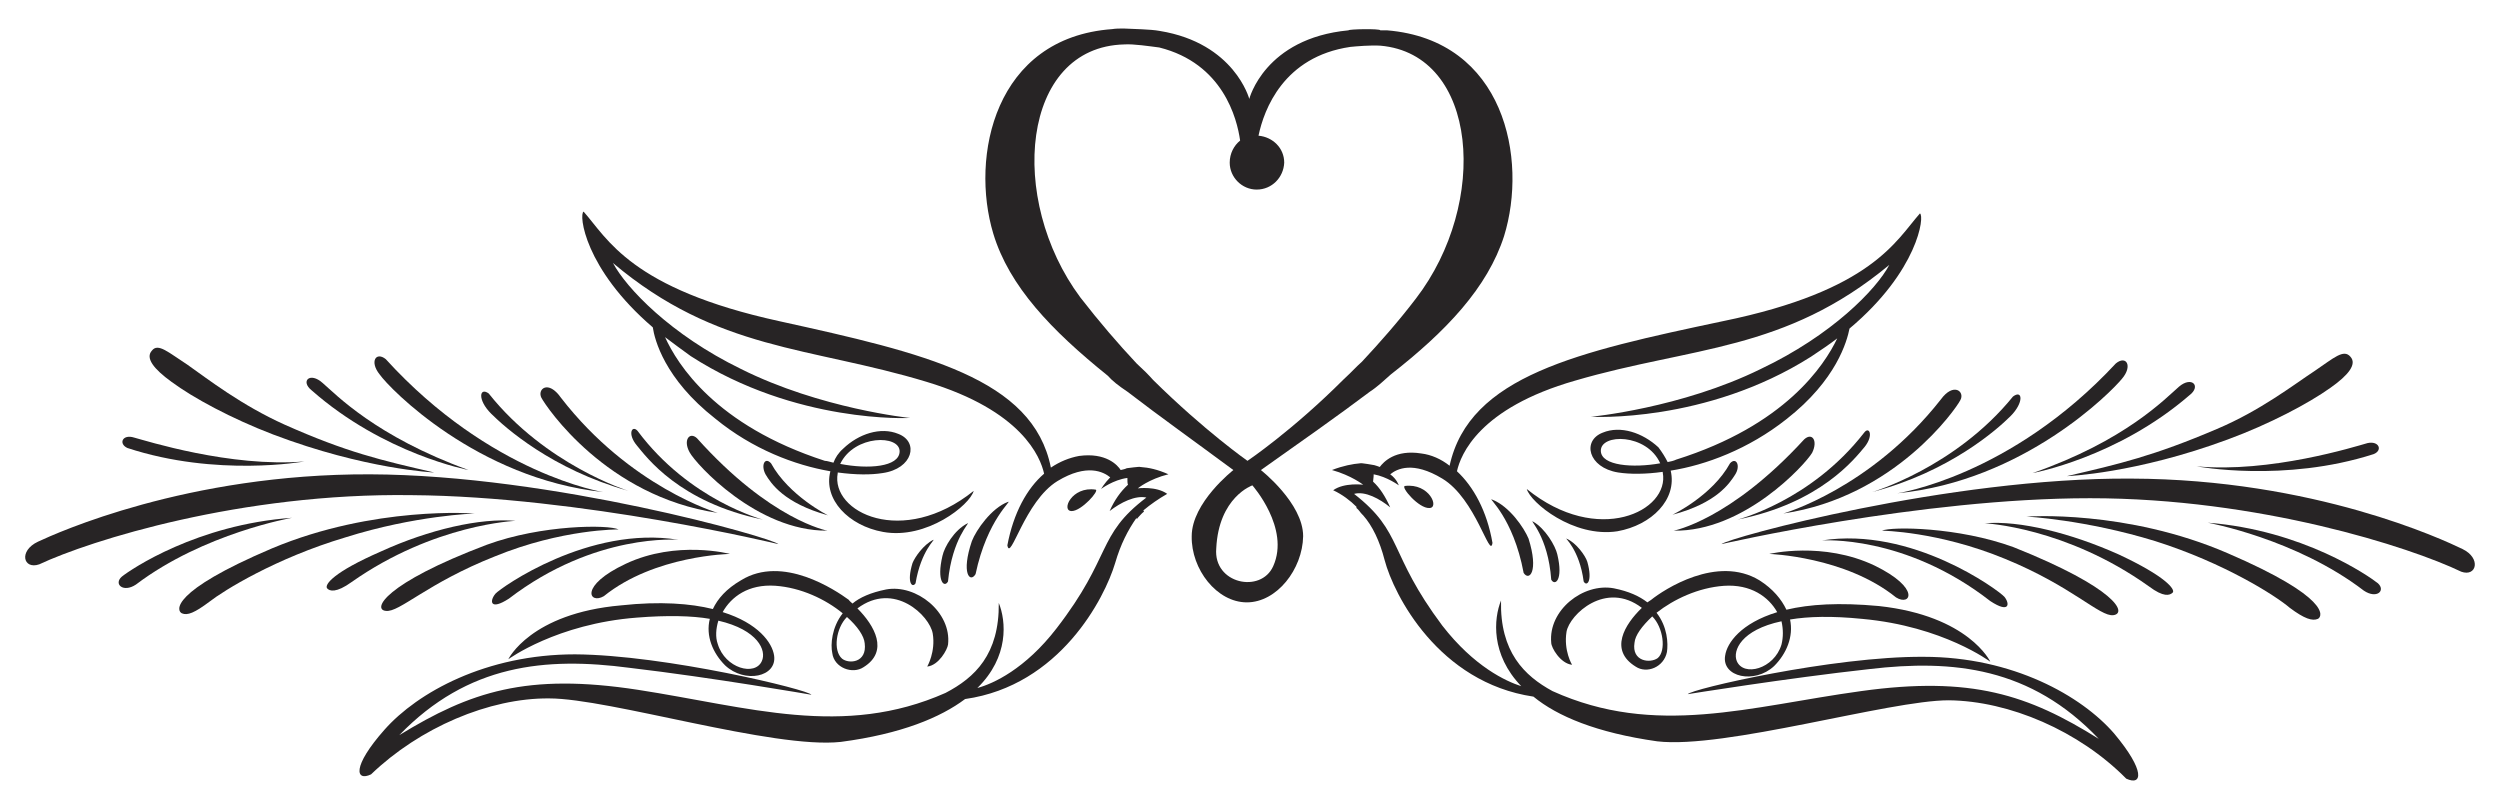 <?xml version="1.0" encoding="utf-8"?>
<!-- Generator: Adobe Illustrator 16.0.0, SVG Export Plug-In . SVG Version: 6.00 Build 0)  -->
<!DOCTYPE svg PUBLIC "-//W3C//DTD SVG 1.1//EN" "http://www.w3.org/Graphics/SVG/1.1/DTD/svg11.dtd">
<svg version="1.1" id="Layer_1" xmlns="http://www.w3.org/2000/svg" xmlns:xlink="http://www.w3.org/1999/xlink" x="0px" y="0px"
	 width="115.718px" height="37.446px" viewBox="0 0 115.718 37.446" enable-background="new 0 0 115.718 37.446"
	 xml:space="preserve">
<g>
	<path fill-rule="evenodd" clip-rule="evenodd" fill="#272425" d="M62.192,17.561c-2.382,2.381-4.45,3.77-4.45,3.77
		s-1.984-1.389-4.365-3.741c-0.227-0.255-0.454-0.482-0.766-0.766c-0.851-0.907-1.729-1.927-2.608-3.061
		c-3.373-4.536-2.75-11.594,2.041-11.707c0.425-0.029,1.162,0.085,1.616,0.142c2.948,0.737,3.6,3.288,3.742,4.309
		c-0.283,0.227-0.482,0.595-0.482,1.021c0,0.68,0.567,1.247,1.248,1.247c0.708,0,1.247-0.567,1.275-1.247
		c0-0.68-0.539-1.19-1.19-1.247c0.254-1.219,1.162-3.657,4.251-4.11c0.283-0.028,0.936-0.085,1.389-0.057
		c4.535,0.396,5.046,7.285,1.645,11.707c-0.822,1.077-1.701,2.069-2.495,2.919C62.759,16.994,62.561,17.221,62.192,17.561
		L62.192,17.561z M58.933,26.207c-0.567,1.275-2.778,0.822-2.636-0.822c0.113-2.381,1.672-2.919,1.672-2.919
		S59.726,24.449,58.933,26.207L58.933,26.207z M64.375,17.334c2.579-2.012,4.479-4.025,5.244-6.406
		c1.105-3.571,0.028-9.071-5.415-9.524c-0.113,0-0.198,0-0.312,0c0-0.085-1.474-0.057-1.474,0c-3.884,0.369-4.592,3.175-4.592,3.175
		s-0.68-2.58-4.139-3.146c-0.454-0.085-1.219-0.085-1.672-0.113c-0.198,0-0.369,0-0.539,0.028c-5.442,0.397-6.576,5.896-5.499,9.468
		c0.737,2.438,2.693,4.479,5.301,6.577c0.198,0.227,0.481,0.453,0.907,0.737c1.474,1.134,3.146,2.325,4.904,3.628
		c0,0-1.928,1.502-1.928,3.062c-0.028,1.53,1.162,3.062,2.551,3.062c1.389,0,2.579-1.531,2.607-3.062
		c0-1.531-1.956-3.062-1.956-3.062c1.842-1.304,3.542-2.495,5.045-3.628C63.723,17.93,64.091,17.589,64.375,17.334L64.375,17.334z"
		/>
	<path fill-rule="evenodd" clip-rule="evenodd" fill="#272425" d="M5.896,20.736c4.139,1.36,8.192,0.624,8.192,0.624
		c-3.43,0.283-7.342-0.964-7.88-1.106C5.669,20.083,5.471,20.538,5.896,20.736L5.896,20.736z"/>
	<path fill-rule="evenodd" clip-rule="evenodd" fill="#272425" d="M14.429,18.071c3.345,2.948,7.257,3.685,7.257,3.685
		c-4.309-1.56-6.151-3.515-6.747-4.025C14.344,17.192,13.89,17.646,14.429,18.071L14.429,18.071z"/>
	<path fill-rule="evenodd" clip-rule="evenodd" fill="#272425" d="M7.938,17.674c0.992,0.737,2.778,1.701,4.706,2.438
		c4.252,1.616,7.455,1.758,7.455,1.758c-2.466-0.567-4.054-0.936-6.917-2.211c-2.013-0.907-3.543-2.098-4.507-2.778
		c-0.879-0.567-1.36-1.021-1.644-0.652C6.718,16.569,7.115,17.079,7.938,17.674L7.938,17.674z"/>
	<path fill-rule="evenodd" clip-rule="evenodd" fill="#272425" d="M5.641,26.689c-0.396,0.34,0.057,0.765,0.652,0.368
		c3.146-2.381,7.228-3.09,7.228-3.09C9.128,24.279,6.066,26.348,5.641,26.689L5.641,26.689z"/>
	<path fill-rule="evenodd" clip-rule="evenodd" fill="#272425" d="M21.969,23.769c0,0-4.649-0.369-9.382,1.615
		c-4.734,2.013-4.422,2.892-4.167,3.005c0.255,0.113,0.595-0.028,1.275-0.538c0.652-0.511,3.062-2.013,6.293-2.977
		C19.219,23.854,21.969,23.769,21.969,23.769L21.969,23.769z"/>
	<path fill-rule="evenodd" clip-rule="evenodd" fill="#272425" d="M17.632,25.526c-2.211,0.964-2.608,1.531-2.495,1.701
		c0.114,0.142,0.425,0.227,1.134-0.283c3.827-2.693,7.597-2.835,7.597-2.835C22.224,23.967,19.871,24.505,17.632,25.526
		L17.632,25.526z"/>
	<path fill-rule="evenodd" clip-rule="evenodd" fill="#272425" d="M23.556,27.709c3.997-3.062,7.852-2.722,7.852-2.722
		c-4.139-0.681-8.22,2.211-8.476,2.494C22.649,27.823,22.678,28.276,23.556,27.709L23.556,27.709z"/>
	<path fill-rule="evenodd" clip-rule="evenodd" fill="#272425" d="M22.536,25.214c-4.791,1.814-5.301,3.005-4.677,3.062
		c0.624,0.085,1.899-1.275,5.046-2.522c3.118-1.276,5.726-1.248,5.726-1.248C28.177,24.279,25.087,24.279,22.536,25.214
		L22.536,25.214z"/>
	<path fill-rule="evenodd" clip-rule="evenodd" fill="#272425" d="M36.029,25.186c-0.255-0.283-10.46-3.203-18.907-3.231
		c-8.476-0.028-14.513,2.722-15.364,3.118c-0.907,0.425-0.68,1.304,0.057,1.049c2.353-1.105,9.354-3.316,17.235-3.203
		C26.873,22.975,36.029,25.186,36.029,25.186L36.029,25.186z"/>
	<path fill-rule="evenodd" clip-rule="evenodd" fill="#272425" d="M29.084,22.72c0,0-3.827-1.19-6.463-4.507
		c-0.425-0.312-0.539,0.284,0.114,0.936C23.358,19.772,25.541,21.728,29.084,22.72L29.084,22.72z"/>
	<path fill-rule="evenodd" clip-rule="evenodd" fill="#272425" d="M27.921,22.777c0,0-5.215-0.822-10.063-6.151
		c-0.453-0.369-0.765,0.113-0.283,0.708C18.029,17.986,22.082,22.153,27.921,22.777L27.921,22.777z"/>
	<path fill-rule="evenodd" clip-rule="evenodd" fill="#272425" d="M33.222,23.741c0,0-4.053-1.19-7.256-5.33
		c-0.595-0.85-1.105-0.396-0.907,0C25.285,18.836,28.063,22.975,33.222,23.741L33.222,23.741z"/>
	<path fill-rule="evenodd" clip-rule="evenodd" fill="#272425" d="M38.325,23.854c0,0-1.814-0.907-2.636-2.409
		c-0.283-0.313-0.482,0.085-0.255,0.51C35.688,22.379,36.284,23.287,38.325,23.854L38.325,23.854z"/>
	<path fill-rule="evenodd" clip-rule="evenodd" fill="#272425" d="M32.259,20.282c-0.34-0.312-0.652,0.086-0.34,0.652
		c0.284,0.539,3.118,3.657,6.378,3.629C38.296,24.563,35.66,24.081,32.259,20.282L32.259,20.282z"/>
	<path fill-rule="evenodd" clip-rule="evenodd" fill="#272425" d="M29.509,19.942c-0.255-0.283-0.481,0.142-0.028,0.681
		c0.425,0.51,1.956,2.636,5.839,3.43C35.32,24.052,31.918,23.173,29.509,19.942L29.509,19.942z"/>
	<path fill-rule="evenodd" clip-rule="evenodd" fill="#272425" d="M27.95,27.595c2.353-1.898,5.839-1.955,5.839-1.955
		s-2.466-0.652-4.819,0.453C26.788,27.114,27.27,27.993,27.95,27.595L27.95,27.595z"/>
	<path fill-rule="evenodd" clip-rule="evenodd" fill="#272425" d="M45.156,26.575c0.539-2.551,1.729-3.43,1.502-3.345
		c-0.766,0.284-1.474,1.304-1.672,1.814C44.476,26.546,44.901,27,45.156,26.575L45.156,26.575z"/>
	<path fill-rule="evenodd" clip-rule="evenodd" fill="#272425" d="M43.625,25.725c-0.283,1.19,0.085,1.502,0.255,1.19
		c0.198-2.013,1.049-2.75,0.907-2.693C44.164,24.534,43.71,25.328,43.625,25.725L43.625,25.725z"/>
	<path fill-rule="evenodd" clip-rule="evenodd" fill="#272425" d="M42.378,27c0.255-1.531,0.936-2.041,0.822-2.013
		c-0.454,0.227-0.85,0.794-0.963,1.077C41.953,27,42.237,27.227,42.378,27L42.378,27z"/>
	<path fill-rule="evenodd" clip-rule="evenodd" fill="#272425" d="M50.712,22.664c-1.106-0.17-1.616,0.992-1.106,0.992
		C50.06,23.656,50.911,22.692,50.712,22.664L50.712,22.664z"/>
	<path fill-rule="evenodd" clip-rule="evenodd" fill="#272425" d="M40.025,29.778c0.114,0.907-0.737,0.964-1.049,0.709
		c-0.425-0.368-0.283-1.417,0.227-1.928C39.686,28.985,39.997,29.438,40.025,29.778L40.025,29.778z M35.263,30.6
		c-0.312,0.709-1.701,0.341-2.041-0.794c-0.113-0.312-0.085-0.708,0.029-1.077C35.093,29.155,35.49,30.119,35.263,30.6L35.263,30.6z
		 M41.018,27.284c-0.708,0.142-1.219,0.368-1.559,0.652c-0.057-0.057-0.142-0.113-0.17-0.17c-0.624-0.454-3.062-2.098-4.989-0.907
		c-0.681,0.396-1.078,0.851-1.304,1.332c-1.021-0.255-2.438-0.368-4.252-0.17c-4.195,0.368-5.216,2.494-5.216,2.494
		s2.239-1.644,5.953-1.928c1.417-0.113,2.551-0.085,3.374,0.057c-0.199,0.794,0.142,1.588,0.708,2.154
		c0.907,0.851,2.41,0.539,2.268-0.453c-0.085-0.596-0.737-1.502-2.381-2.013c0.397-0.709,1.19-1.304,2.438-1.219
		c1.19,0.085,2.324,0.624,3.118,1.275c-0.51,0.652-0.567,1.446-0.482,1.843c0.085,0.681,0.936,0.992,1.446,0.651
		c1.19-0.736,0.51-1.927-0.283-2.721c1.701-1.275,3.345,0.34,3.486,1.162c0.142,0.851-0.255,1.53-0.255,1.53
		c0.539-0.057,0.936-0.793,0.964-1.02C44.051,28.333,42.407,27.029,41.018,27.284L41.018,27.284z"/>
	<path fill-rule="evenodd" clip-rule="evenodd" fill="#272425" d="M41.641,20.906c-0.028,0.709-1.445,0.822-2.75,0.567
		C39.543,20.112,41.669,20.112,41.641,20.906L41.641,20.906z M52.781,21.615c0-0.028-0.624,0.057-0.624,0.057
		c-0.113,0.057-0.198,0.057-0.283,0.085c-0.142-0.227-0.681-0.822-1.928-0.652c-0.454,0.085-0.879,0.256-1.304,0.539
		c-0.822-4.139-5.868-5.301-12.558-6.775c-6.888-1.502-7.965-3.827-9.071-5.074c-0.227,0.113,0.028,2.636,3.203,5.357
		c0.085,0.567,0.539,2.381,2.891,4.224c1.729,1.417,3.685,2.155,5.329,2.438c-0.34,1.304,0.851,2.522,2.438,2.807
		c2.013,0.368,4.025-1.248,4.195-1.899c-3.288,2.636-6.633,0.992-6.293-0.822V21.87c0.851,0.113,1.531,0.113,2.069,0.028
		c1.417-0.198,1.701-1.445,0.737-1.814c-0.822-0.34-1.842,0-2.551,0.681c-0.227,0.198-0.368,0.425-0.453,0.652
		c-0.142-0.028-0.284-0.086-0.397-0.086c-5.074-1.644-6.832-4.479-7.398-5.726c0.369,0.284,0.765,0.567,1.19,0.879
		c4.875,3.146,10.148,2.863,10.148,2.863s-4.139-0.425-7.823-2.268c-3.26-1.587-5.301-3.742-5.925-4.904
		c4.847,4.082,9.1,3.855,14.514,5.499c4.422,1.333,5.272,3.486,5.442,4.252c-0.793,0.681-1.417,1.814-1.701,3.316
		c0.142,0.794,0.793-2.041,2.324-2.977c1.361-0.821,2.126-0.425,2.438-0.17c-0.255,0.255-0.425,0.539-0.425,0.539
		s0.567-0.426,1.219-0.511c0,0.142,0,0.255,0.028,0.313c-0.34,0.312-0.624,0.708-0.85,1.219c0.51-0.397,1.19-0.737,1.701-0.624
		c-2.324,1.758-1.559,2.693-4.167,6.066c-1.446,1.871-2.919,2.551-3.657,2.749c1.474-1.445,1.333-3.09,0.992-3.939
		c0.028,2.381-1.105,3.458-2.466,4.167c-4.734,2.098-9.099,0.651-14.229-0.143c-5.159-0.793-7.767,0.086-11.055,2.098
		c3.175-3.288,6.774-3.628,10.658-3.117c3.855,0.453,8.419,1.247,8.419,1.247c-0.114-0.228-6.747-1.843-10.942-1.871
		c-4.11,0-7.285,1.758-8.816,3.486c-1.531,1.729-1.332,2.41-0.624,2.069c2.239-2.154,5.471-3.543,8.249-3.515
		c2.778,0,10.375,2.353,13.493,2.013c2.807-0.369,4.621-1.134,5.754-1.984c4.394-0.624,6.463-4.678,6.945-6.293
		c0.255-0.879,0.595-1.531,0.992-2.098c0,0.028,0,0.028,0,0.057c0.057-0.028,0.057-0.057,0.057-0.057
		c0.113-0.113,0.17-0.198,0.284-0.283c0,0,0-0.028-0.028-0.057c0.34-0.284,0.708-0.539,1.105-0.766
		c-0.51-0.368-1.361-0.255-1.361-0.255s0.51-0.426,1.417-0.652C53.575,21.728,53.178,21.643,52.781,21.615L52.781,21.615z"/>
	<path fill-rule="evenodd" clip-rule="evenodd" fill="#272425" d="M109.871,21.019c-4.139,1.332-8.192,0.567-8.192,0.567
		c3.401,0.312,7.313-0.907,7.908-1.077C110.126,20.396,110.296,20.849,109.871,21.019L109.871,21.019z"/>
	<path fill-rule="evenodd" clip-rule="evenodd" fill="#272425" d="M101.339,18.298c-3.346,2.891-7.257,3.6-7.257,3.6
		c4.309-1.502,6.151-3.458,6.774-3.997C101.452,17.391,101.905,17.873,101.339,18.298L101.339,18.298z"/>
	<path fill-rule="evenodd" clip-rule="evenodd" fill="#272425" d="M107.858,17.958c-0.992,0.708-2.807,1.672-4.734,2.381
		c-4.28,1.587-7.455,1.7-7.455,1.7c2.438-0.566,4.025-0.936,6.945-2.183c2.013-0.85,3.543-2.041,4.535-2.693
		c0.879-0.595,1.332-1.021,1.645-0.652C109.105,16.852,108.709,17.362,107.858,17.958L107.858,17.958z"/>
	<path fill-rule="evenodd" clip-rule="evenodd" fill="#272425" d="M110.069,27c0.368,0.34-0.057,0.737-0.652,0.34
		c-3.146-2.409-7.229-3.146-7.229-3.146C106.583,24.534,109.644,26.661,110.069,27L110.069,27z"/>
	<path fill-rule="evenodd" clip-rule="evenodd" fill="#272425" d="M93.798,23.911c0,0,4.621-0.34,9.326,1.701
		c4.734,2.04,4.394,2.919,4.167,3.032c-0.255,0.113-0.623,0-1.304-0.51c-0.624-0.539-3.005-2.069-6.236-3.09
		C96.52,24.052,93.798,23.911,93.798,23.911L93.798,23.911z"/>
	<path fill-rule="evenodd" clip-rule="evenodd" fill="#272425" d="M98.078,25.668c2.184,1.021,2.608,1.615,2.495,1.757
		c-0.142,0.142-0.426,0.227-1.105-0.283c-3.855-2.75-7.597-2.92-7.597-2.92C93.486,24.081,95.867,24.676,98.078,25.668
		L98.078,25.668z"/>
	<path fill-rule="evenodd" clip-rule="evenodd" fill="#272425" d="M92.126,27.823c-3.969-3.09-7.795-2.807-7.795-2.807
		c4.166-0.652,8.163,2.296,8.446,2.607C93.033,27.936,93.033,28.417,92.126,27.823L92.126,27.823z"/>
	<path fill-rule="evenodd" clip-rule="evenodd" fill="#272425" d="M93.203,25.328c4.762,1.899,5.272,3.062,4.62,3.146
		c-0.623,0.085-1.899-1.332-5.017-2.607c-3.09-1.275-5.698-1.304-5.698-1.304C87.563,24.364,90.651,24.392,93.203,25.328
		L93.203,25.328z"/>
	<path fill-rule="evenodd" clip-rule="evenodd" fill="#272425" d="M79.682,25.186c0.283-0.283,10.517-3.09,18.964-3.033
		c8.476,0.028,14.457,2.835,15.336,3.26c0.878,0.426,0.651,1.305-0.058,1.049c-2.353-1.134-9.354-3.401-17.178-3.401
		C88.866,23.06,79.682,25.186,79.682,25.186L79.682,25.186z"/>
	<path fill-rule="evenodd" clip-rule="evenodd" fill="#272425" d="M86.655,22.777c0,0,3.854-1.134,6.52-4.422
		c0.453-0.34,0.51,0.284-0.113,0.907C92.438,19.885,90.227,21.841,86.655,22.777L86.655,22.777z"/>
	<path fill-rule="evenodd" clip-rule="evenodd" fill="#272425" d="M87.817,22.833c0,0,5.244-0.766,10.119-6.01
		c0.482-0.396,0.794,0.114,0.284,0.709C97.738,18.128,93.685,22.266,87.817,22.833L87.817,22.833z"/>
	<path fill-rule="evenodd" clip-rule="evenodd" fill="#272425" d="M82.545,23.769c0,0,4.054-1.162,7.285-5.272
		c0.595-0.822,1.134-0.369,0.907,0.028C90.538,18.921,87.704,23.003,82.545,23.769L82.545,23.769z"/>
	<path fill-rule="evenodd" clip-rule="evenodd" fill="#272425" d="M77.414,23.826c0,0,1.843-0.879,2.664-2.381
		c0.284-0.313,0.511,0.113,0.228,0.538C80.05,22.379,79.455,23.287,77.414,23.826L77.414,23.826z"/>
	<path fill-rule="evenodd" clip-rule="evenodd" fill="#272425" d="M83.509,20.339c0.368-0.341,0.651,0.057,0.368,0.623
		c-0.34,0.567-3.175,3.657-6.406,3.601C77.471,24.563,80.078,24.081,83.509,20.339L83.509,20.339z"/>
	<path fill-rule="evenodd" clip-rule="evenodd" fill="#272425" d="M86.286,20.027c0.228-0.312,0.454,0.113,0.028,0.652
		c-0.453,0.538-2.041,2.607-5.896,3.373C80.419,24.052,83.82,23.202,86.286,20.027L86.286,20.027z"/>
	<path fill-rule="evenodd" clip-rule="evenodd" fill="#272425" d="M87.761,27.652c-2.353-1.898-5.868-2.012-5.868-2.012
		s2.495-0.596,4.876,0.538C88.923,27.227,88.44,28.078,87.761,27.652L87.761,27.652z"/>
	<path fill-rule="evenodd" clip-rule="evenodd" fill="#272425" d="M70.525,26.518c-0.481-2.579-1.672-3.486-1.474-3.401
		c0.822,0.312,1.502,1.332,1.701,1.814C71.234,26.461,70.781,26.916,70.525,26.518L70.525,26.518z"/>
	<path fill-rule="evenodd" clip-rule="evenodd" fill="#272425" d="M72.085,25.668c0.283,1.19-0.113,1.474-0.283,1.162
		c-0.142-2.013-1.021-2.778-0.851-2.693C71.518,24.449,72,25.271,72.085,25.668L72.085,25.668z"/>
	<path fill-rule="evenodd" clip-rule="evenodd" fill="#272425" d="M73.304,26.916c-0.198-1.503-0.907-2.041-0.794-1.984
		c0.454,0.198,0.879,0.794,0.964,1.077C73.729,26.916,73.445,27.17,73.304,26.916L73.304,26.916z"/>
	<path fill-rule="evenodd" clip-rule="evenodd" fill="#272425" d="M65.026,22.494c1.134-0.143,1.616,1.021,1.134,1.021
		C65.679,23.542,64.828,22.55,65.026,22.494L65.026,22.494z"/>
	<path fill-rule="evenodd" clip-rule="evenodd" fill="#272425" d="M76.479,28.531c0.511,0.511,0.652,1.588,0.255,1.928
		c-0.34,0.255-1.219,0.17-1.077-0.709C75.685,29.41,75.997,28.985,76.479,28.531L76.479,28.531z M82.46,28.757
		c0.085,0.369,0.085,0.737,0,1.078c-0.341,1.134-1.758,1.502-2.069,0.765C80.192,30.119,80.589,29.155,82.46,28.757L82.46,28.757z
		 M71.802,29.75c0,0.228,0.425,0.964,0.964,1.021c0,0-0.397-0.651-0.256-1.53c0.142-0.794,1.814-2.381,3.487-1.105
		c-0.794,0.766-1.531,1.956-0.284,2.721c0.511,0.341,1.305,0.028,1.446-0.68c0.057-0.397,0.028-1.162-0.482-1.814
		c0.794-0.623,1.928-1.162,3.118-1.247c1.247-0.085,2.069,0.51,2.467,1.219c-1.673,0.511-2.325,1.417-2.41,2.013
		c-0.17,0.992,1.361,1.332,2.268,0.481c0.567-0.566,0.907-1.36,0.737-2.154c0.851-0.142,1.928-0.17,3.345-0.028
		c3.742,0.341,5.925,1.984,5.925,1.984s-0.992-2.126-5.159-2.579c-1.843-0.17-3.203-0.085-4.28,0.17
		c-0.227-0.481-0.624-0.964-1.247-1.36c-1.956-1.19-4.422,0.425-5.018,0.907c-0.057,0.028-0.113,0.085-0.17,0.113
		c-0.368-0.284-0.851-0.511-1.56-0.652C73.275,26.972,71.66,28.248,71.802,29.75L71.802,29.75z"/>
	<path fill-rule="evenodd" clip-rule="evenodd" fill="#272425" d="M76.847,21.445c-1.275,0.227-2.721,0.113-2.749-0.567
		C74.069,20.055,76.224,20.055,76.847,21.445L76.847,21.445z M61.653,21.756c0.907,0.255,1.445,0.681,1.445,0.681
		s-0.878-0.114-1.389,0.255c0.426,0.198,0.794,0.481,1.077,0.765c0,0.029,0,0.058,0,0.058c0.113,0.085,0.17,0.198,0.255,0.283
		c0.028,0.028,0.028,0.028,0.057,0.057l0,0c0.426,0.481,0.766,1.19,0.992,2.069c0.426,1.615,2.495,5.669,6.889,6.321
		c1.105,0.907,2.92,1.672,5.726,2.069c3.118,0.368,10.743-1.899,13.493-1.899c2.807,0.028,6.038,1.417,8.221,3.628
		c0.737,0.341,0.907-0.34-0.567-2.098c-1.502-1.729-4.677-3.543-8.815-3.543c-4.195-0.028-10.8,1.502-10.913,1.729
		c0,0,4.563-0.737,8.419-1.162c3.854-0.454,7.455-0.086,10.602,3.231c-3.26-2.041-5.896-2.92-10.999-2.211
		c-5.159,0.708-9.524,2.154-14.286,0c-1.305-0.709-2.438-1.814-2.382-4.195c-0.34,0.85-0.481,2.494,0.936,3.968
		c-0.708-0.227-2.183-0.907-3.656-2.806c-2.522-3.374-1.786-4.309-4.082-6.095c0.511-0.142,1.19,0.227,1.673,0.624
		c-0.228-0.511-0.482-0.907-0.794-1.191c0-0.085,0.028-0.17,0.028-0.34c0.623,0.113,1.162,0.511,1.162,0.511
		s-0.085-0.284-0.396-0.511c0.312-0.255,1.049-0.624,2.409,0.198c1.559,0.936,2.211,3.771,2.324,2.977
		c-0.255-1.474-0.879-2.607-1.644-3.316c0.17-0.766,1.021-2.92,5.471-4.195c5.414-1.587,9.694-1.333,14.541-5.357
		c-0.595,1.134-2.664,3.26-5.952,4.819c-3.686,1.814-7.853,2.211-7.853,2.211s5.301,0.312,10.177-2.778
		c0.425-0.284,0.851-0.567,1.219-0.851c-0.595,1.248-2.409,4.025-7.455,5.612c-0.113,0.057-0.255,0.086-0.396,0.114
		c-0.113-0.228-0.255-0.454-0.426-0.681c-0.736-0.681-1.757-1.021-2.579-0.681c-0.964,0.369-0.681,1.616,0.709,1.843
		c0.538,0.085,1.275,0.085,2.069-0.028v0.028c0.34,1.786-3.005,3.43-6.293,0.766c0.17,0.623,2.154,2.268,4.195,1.956
		c1.587-0.284,2.777-1.475,2.466-2.807c1.615-0.255,3.6-0.992,5.357-2.381c2.324-1.814,2.807-3.628,2.92-4.195
		c3.175-2.665,3.486-5.215,3.26-5.329c-1.105,1.248-2.211,3.572-9.128,4.989c-6.689,1.417-11.735,2.523-12.643,6.69
		c-0.396-0.313-0.851-0.511-1.304-0.567c-1.219-0.198-1.758,0.397-1.928,0.624c-0.057-0.028-0.17-0.057-0.255-0.085
		c0,0-0.624-0.113-0.652-0.085C62.617,21.473,62.164,21.558,61.653,21.756L61.653,21.756z"/>
</g>
</svg>

